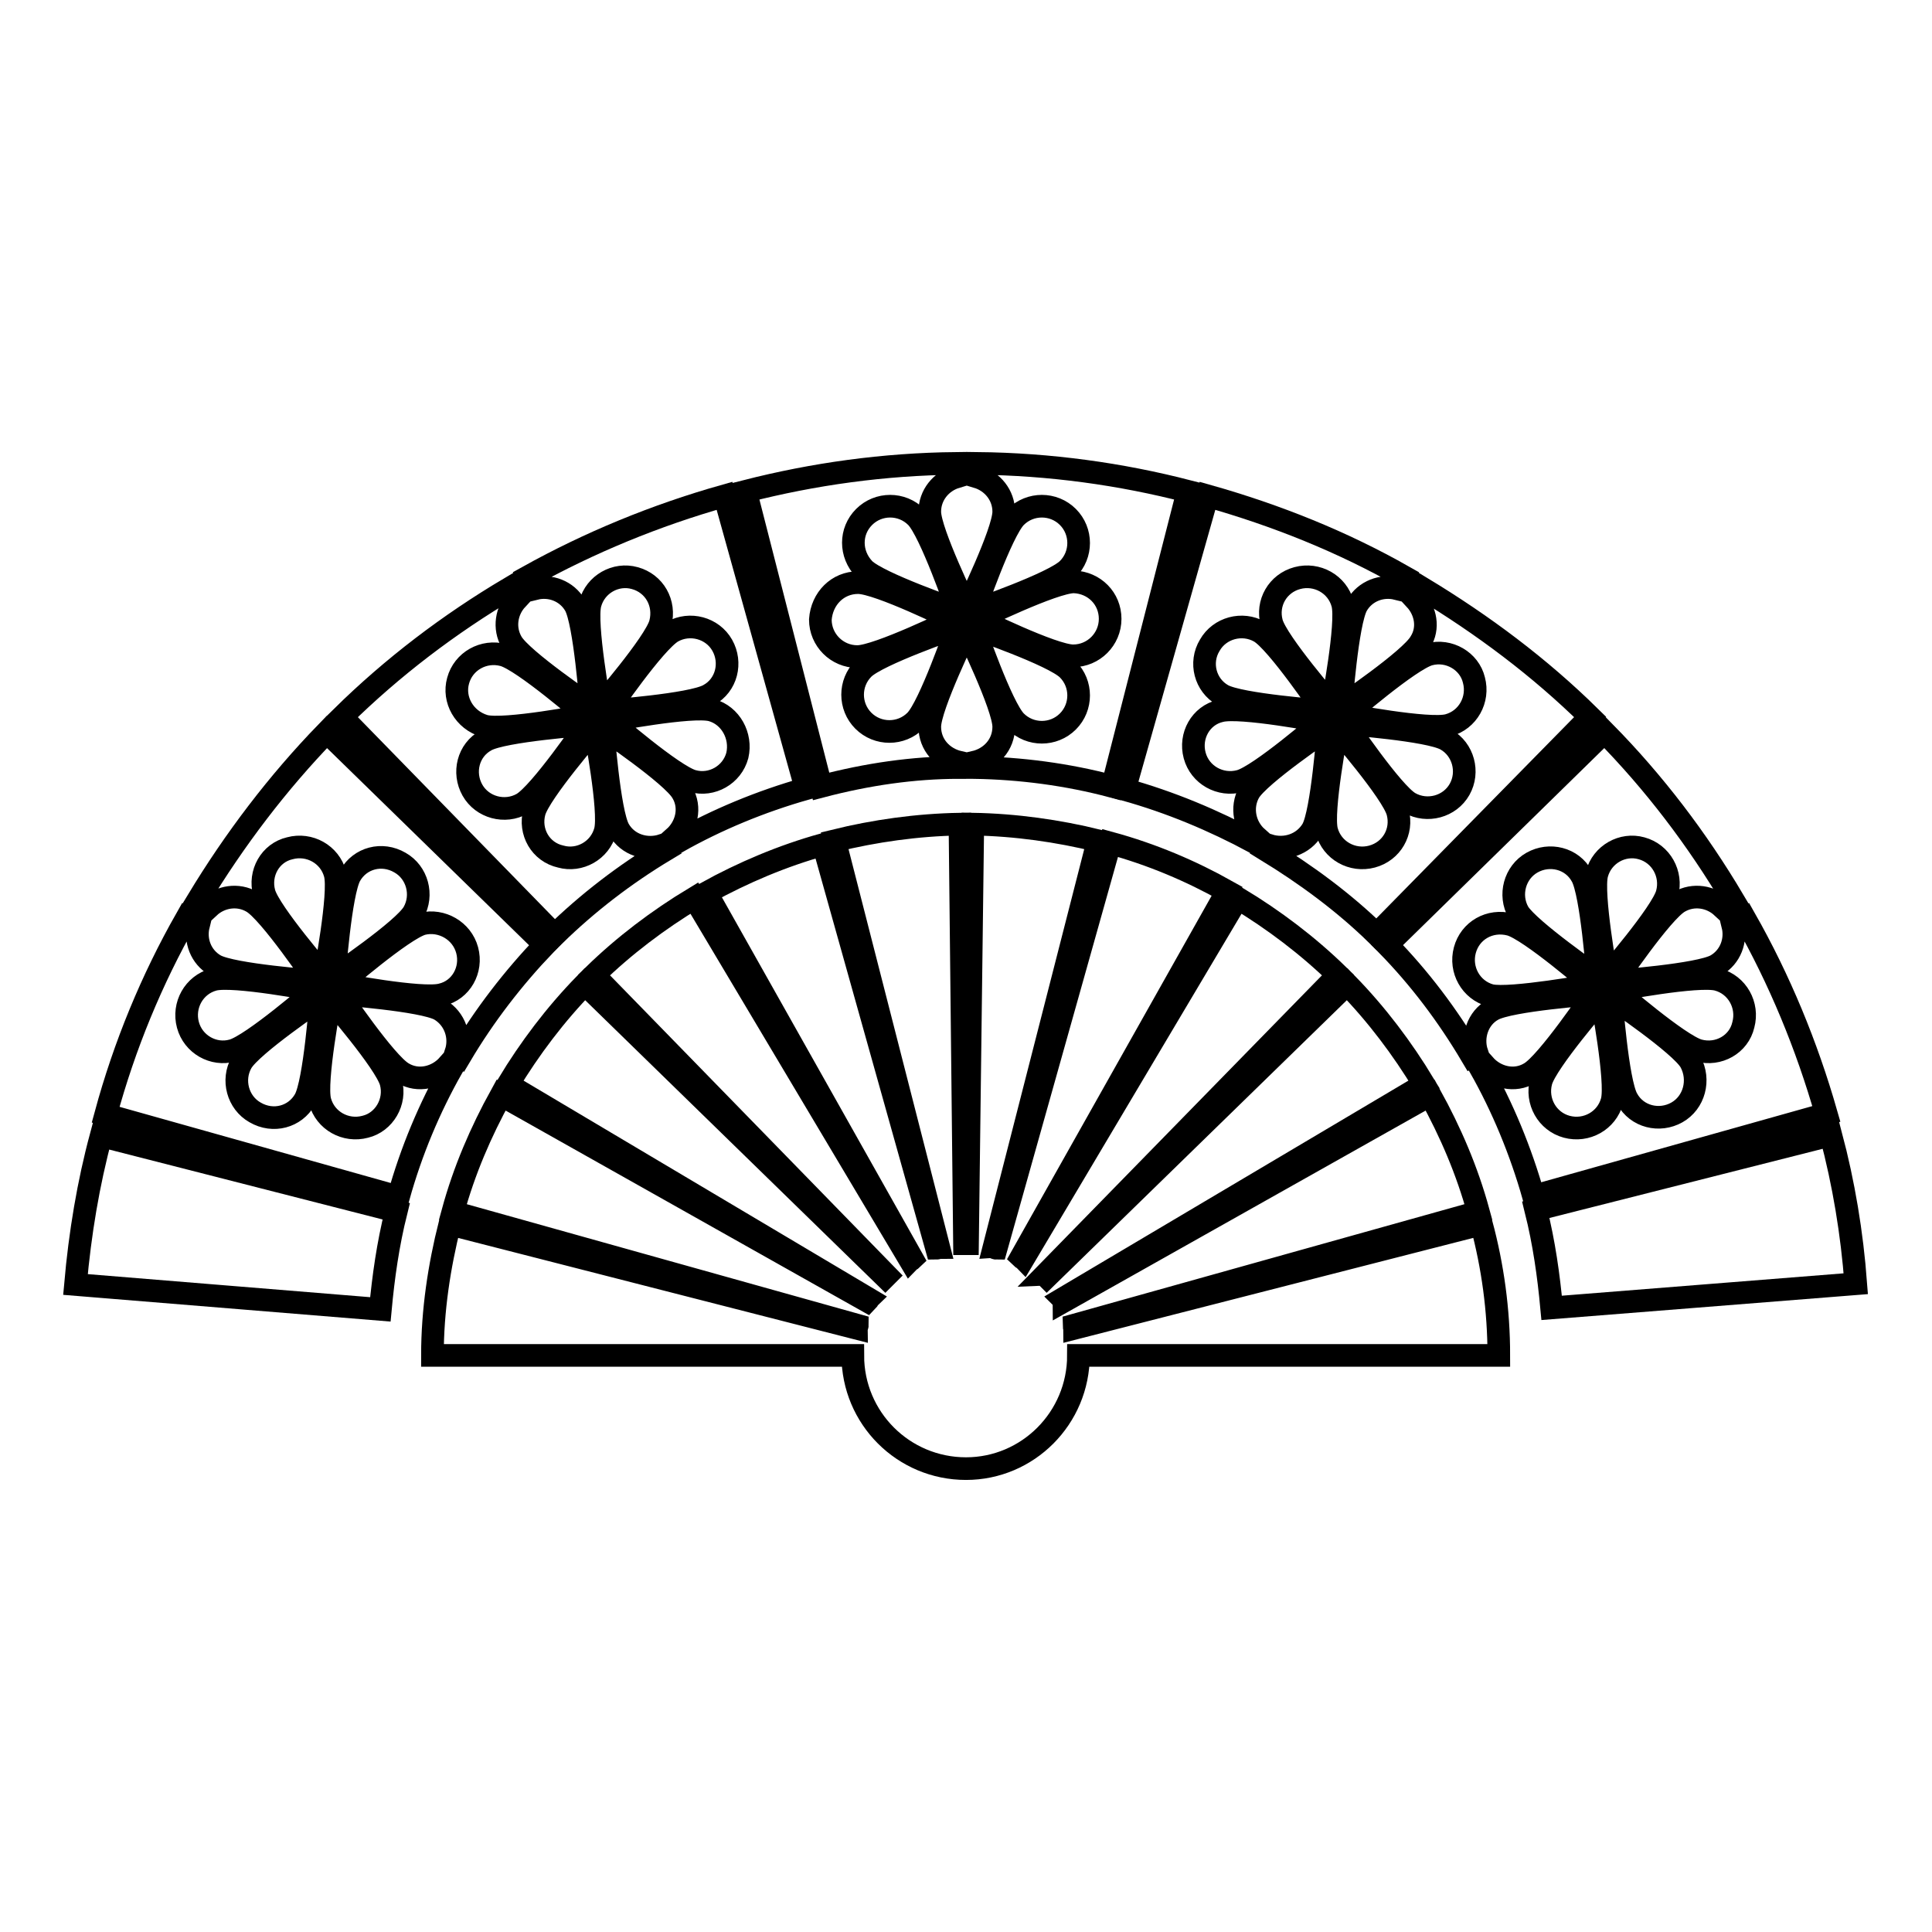 <?xml version="1.0" encoding="utf-8"?>
<!-- Svg Vector Icons : http://www.onlinewebfonts.com/icon -->
<!DOCTYPE svg PUBLIC "-//W3C//DTD SVG 1.1//EN" "http://www.w3.org/Graphics/SVG/1.1/DTD/svg11.dtd">
<svg version="1.1" xmlns="http://www.w3.org/2000/svg" xmlns:xlink="http://www.w3.org/1999/xlink" x="0px" y="0px" viewBox="0 0 256 256" enable-background="new 0 0 256 256" xml:space="preserve">
<g><g><g><g><path stroke-width="3" fill-opacity="0" stroke="#000000"  d="M142.4,176c0-0.1-0.1-0.2-0.1-0.4l53.6-15c-1.5-5.5-3.7-10.6-6.4-15.5L141,172.4c0-0.1-0.1-0.2-0.2-0.3l47.9-28.4c-2.9-4.8-6.3-9.3-10.2-13.3l-39.8,38.8c-0.1-0.1-0.2-0.2-0.3-0.2l38.9-39.8c-4-3.9-8.5-7.3-13.3-10.2l-28.4,47.8c-0.1-0.1-0.2-0.1-0.3-0.2l27.3-48.5c-4.8-2.7-10-4.9-15.5-6.4L132,165.4c-0.1,0-0.2-0.1-0.3-0.1l13.8-53.9c-5.3-1.3-10.9-2.1-16.6-2.2l-0.7,55.6c-0.1,0-0.1,0-0.2,0c-0.1,0-0.1,0-0.2,0l-0.6-55.6c-5.7,0.1-11.3,0.9-16.6,2.2l13.8,53.9c-0.1,0-0.2,0.1-0.3,0.1l-15-53.5c-5.4,1.5-10.6,3.7-15.5,6.4l27.3,48.5c-0.1,0.1-0.2,0.1-0.3,0.2L92,119c-4.8,2.9-9.3,6.3-13.3,10.2l38.8,39.8c-0.1,0.1-0.2,0.2-0.2,0.2l-39.8-38.8c-3.9,4-7.3,8.5-10.2,13.3l47.8,28.4c-0.1,0.1-0.1,0.2-0.2,0.3l-48.5-27.3c-2.7,4.9-4.9,10-6.4,15.5l53.6,15c0,0.1-0.1,0.2-0.1,0.4l-53.9-13.8c-1.4,5.6-2.3,11.4-2.3,17.4H113c0,8.3,6.7,15,15,15c8.2,0,14.9-6.7,14.9-15h55.7c0-6-0.8-11.8-2.3-17.4L142.4,176z"/><path stroke-width="3" fill-opacity="0" stroke="#000000"  d="M10,170.2l40.4,3.3c0.4-4.3,1-8.6,2.1-13l0,0l-39.1-10C11.7,156.8,10.6,163.4,10,170.2z"/><path stroke-width="3" fill-opacity="0" stroke="#000000"  d="M242.6,150.4l-39.1,9.9l0,0c1.1,4.4,1.7,8.7,2.1,13l40.3-3.2C245.4,163.4,244.3,156.8,242.6,150.4z"/><path stroke-width="3" fill-opacity="0" stroke="#000000"  d="M127.1,101.7V101c-2.2-0.5-3.9-2.3-3.9-4.7c0-2.7,4.9-12.7,4.9-12.7s4.9,10,4.9,12.7c0,2.4-1.7,4.2-3.9,4.7v0.7c6.1,0.1,12.3,0.9,18.3,2.5l10-39.1c-8.9-2.3-18.3-3.6-27.9-3.7l0,1.8c2,0.6,3.5,2.4,3.5,4.6c0,2.7-4.9,12.7-4.9,12.7s-4.9-10-4.9-12.7c0-2.2,1.5-4,3.5-4.6l0-1.8c-9.6,0.1-18.9,1.4-27.9,3.7l10,39.1C114.9,102.6,121,101.7,127.1,101.7z M147.1,82c0,2.7-2.2,4.9-4.9,4.9S129.6,82,129.6,82s10-4.9,12.7-4.9C145,77.2,147.1,79.3,147.1,82z M134.6,68.5c1.9-1.9,5-1.9,6.9,0c1.9,1.9,1.9,5,0,6.9c-1.9,1.9-12.4,5.5-12.4,5.5S132.7,70.4,134.6,68.5z M141.5,88.7c1.9,1.9,1.9,5,0,6.9c-1.9,1.9-5,1.9-6.9,0c-1.9-1.9-5.5-12.4-5.5-12.4S139.6,86.8,141.5,88.7z M121.3,95.5c-1.9,1.9-5,1.9-6.9,0c-1.9-1.9-1.9-5,0-6.9c1.9-1.9,12.4-5.5,12.4-5.5S123.2,93.6,121.3,95.5z M114.5,68.5c1.9-1.9,5-1.9,6.9,0c1.9,1.9,5.5,12.4,5.5,12.4s-10.5-3.6-12.4-5.5C112.6,73.4,112.6,70.4,114.5,68.5z M113.7,77.2c2.7,0,12.6,4.9,12.6,4.9s-10,4.9-12.7,4.9c-2.7,0-4.9-2.2-4.9-4.9C108.9,79.3,111,77.2,113.7,77.2z"/><path stroke-width="3" fill-opacity="0" stroke="#000000"  d="M88.2,112.6L88.2,112.6l-0.4-0.6c-2.1,0.7-4.6,0-5.8-2.1c-1.3-2.3-2.1-13.4-2.1-13.4s9.2,6.2,10.5,8.5c1.2,2,0.6,4.5-1.1,6l0.4,0.6c5.3-3,11.1-5.4,17.1-7.1L96,65.7c-9.2,2.6-17.9,6.2-26,10.7l0.9,1.6c2-0.5,4.2,0.3,5.3,2.2c1.3,2.3,2.1,13.4,2.1,13.4s-9.2-6.2-10.5-8.5c-1.1-1.9-0.7-4.2,0.7-5.7l-0.9-1.5C59.5,82.7,52,88.4,45.3,95l28.2,28.9C77.8,119.7,82.7,115.9,88.2,112.6z M97.7,100.1c-0.7,2.6-3.4,4.1-5.9,3.4c-2.6-0.7-11-8-11-8s10.9-2.1,13.5-1.4C96.8,94.8,98.3,97.5,97.7,100.1z M89.1,83.7c2.3-1.3,5.3-0.5,6.6,1.8c1.3,2.3,0.6,5.3-1.8,6.6c-2.3,1.3-13.4,2.1-13.4,2.1S86.7,85.1,89.1,83.7z M78.2,80c0.7-2.6,3.4-4.1,5.9-3.4c2.6,0.7,4.1,3.3,3.4,6c-0.7,2.6-8,11-8,11S77.5,82.6,78.2,80z M60.7,90.2c0.7-2.6,3.4-4.1,6-3.4c2.6,0.7,11,8,11,8s-10.9,2.1-13.5,1.4C61.5,95.4,60,92.7,60.7,90.2z M69.2,106.5c-2.3,1.3-5.3,0.5-6.6-1.8c-1.3-2.3-0.6-5.3,1.8-6.6c2.3-1.3,13.4-2.1,13.4-2.1S71.6,105.1,69.2,106.5z M70.8,107.6c0.7-2.6,8-11,8-11s2.1,10.9,1.4,13.5c-0.7,2.6-3.4,4.1-5.9,3.4C71.6,112.9,70.1,110.2,70.8,107.6z"/><path stroke-width="3" fill-opacity="0" stroke="#000000"  d="M59.4,141.1c-1.5,1.7-4,2.3-6,1.1c-2.3-1.3-8.5-10.5-8.5-10.5s11.1,0.8,13.4,2.1c2,1.2,2.8,3.6,2.1,5.7l0.6,0.4l0,0c3.2-5.4,7-10.3,11.2-14.7L43.3,97c-6.5,6.7-12.2,14.2-17.1,22.3l1.5,0.9c1.5-1.4,3.8-1.8,5.7-0.7c2.3,1.3,8.5,10.5,8.5,10.5s-11.1-0.8-13.4-2.1c-1.9-1.1-2.7-3.3-2.2-5.3l-1.6-0.9c-4.6,8.1-8.2,16.8-10.7,26l38.8,10.9c1.7-6.1,4.1-11.8,7.1-17.1L59.4,141.1z M61.9,125.9c0.7,2.6-0.8,5.3-3.4,5.9c-2.6,0.7-13.5-1.4-13.5-1.4s8.4-7.3,11-8C58.5,121.8,61.2,123.3,61.9,125.9z M53,114.3c2.3,1.3,3.1,4.3,1.8,6.6c-1.3,2.3-10.5,8.5-10.5,8.5s0.8-11.1,2.1-13.4C47.7,113.7,50.6,112.9,53,114.3z M35,118.3c-0.7-2.6,0.8-5.3,3.4-5.9c2.6-0.7,5.3,0.8,6,3.4S43,129.3,43,129.3S35.7,120.9,35,118.3z M24.9,135.8c-0.7-2.6,0.8-5.3,3.4-6c2.6-0.7,13.5,1.4,13.5,1.4s-8.4,7.3-11,8C28.3,139.9,25.6,138.4,24.9,135.8z M33.8,147.4c-2.3-1.3-3.1-4.3-1.8-6.6s10.5-8.5,10.5-8.5s-0.8,11.1-2.1,13.4C39.1,148,36.2,148.8,33.8,147.4z M48.4,149.3c-2.6,0.7-5.3-0.8-6-3.4c-0.7-2.6,1.4-13.5,1.4-13.5s7.3,8.4,8,11C52.5,146,50.9,148.7,48.4,149.3z"/><path stroke-width="3" fill-opacity="0" stroke="#000000"  d="M231.2,121.7l-1.6,0.9c0.5,2-0.3,4.2-2.2,5.3c-2.3,1.3-13.4,2.1-13.4,2.1s6.2-9.2,8.5-10.5c1.9-1.1,4.2-0.7,5.7,0.7l1.5-0.9c-4.8-8.1-10.5-15.6-17.1-22.3l-28.8,28.2c4.3,4.4,8,9.3,11.2,14.7l0,0l0.7-0.4c-0.7-2.1,0.1-4.6,2.1-5.7c2.3-1.3,13.4-2.1,13.4-2.1s-6.2,9.2-8.5,10.5c-2,1.2-4.5,0.6-6-1.1l-0.6,0.3c0,0,0,0,0,0c3,5.3,5.4,11.1,7.1,17.1l38.8-10.9C239.4,138.5,235.8,129.8,231.2,121.7z M211.6,115.8c0.7-2.6,3.4-4.1,5.9-3.4c2.6,0.7,4.1,3.4,3.4,6c-0.7,2.6-8,11-8,11S210.9,118.4,211.6,115.8z M197.5,131.9c-2.6-0.7-4.1-3.4-3.4-6c0.7-2.6,3.3-4.1,6-3.4c2.6,0.7,11,8,11,8S200.1,132.5,197.5,131.9z M201.2,120.9c-1.3-2.3-0.5-5.3,1.8-6.6c2.3-1.3,5.3-0.6,6.6,1.8c1.3,2.3,2.1,13.4,2.1,13.4S202.6,123.2,201.2,120.9z M213.6,145.9c-0.7,2.6-3.4,4.1-6,3.4c-2.6-0.7-4.1-3.4-3.4-6c0.7-2.6,8-11,8-11S214.3,143.3,213.6,145.9z M222.2,147.4c-2.3,1.3-5.3,0.6-6.6-1.8c-1.3-2.3-2.1-13.4-2.1-13.4s9.2,6.2,10.5,8.5C225.3,143.1,224.5,146.1,222.2,147.4z M225.1,139.2c-2.6-0.7-11-8-11-8s10.9-2.1,13.5-1.4c2.6,0.7,4.1,3.4,3.4,6C230.4,138.4,227.7,139.9,225.1,139.2z"/><path stroke-width="3" fill-opacity="0" stroke="#000000"  d="M166.2,111.6l0.4-0.6c-1.7-1.5-2.2-4-1.1-6c1.3-2.3,10.5-8.5,10.5-8.5s-0.8,11.1-2.1,13.4c-1.2,2-3.6,2.8-5.8,2.1l-0.4,0.6c5.4,3.3,10.4,7,14.7,11.2L210.7,95c-6.7-6.6-14.2-12.2-22.3-17.1l-0.9,1.5c1.4,1.5,1.9,3.8,0.7,5.7c-1.3,2.3-10.5,8.5-10.5,8.5s0.8-11.1,2.1-13.4c1.1-1.9,3.3-2.7,5.3-2.2l0.9-1.6c-8.1-4.6-16.8-8.1-26-10.7L149,104.6C155.1,106.3,160.8,108.7,166.2,111.6z M164.3,103.5c-2.6,0.7-5.3-0.8-6-3.4c-0.7-2.6,0.8-5.3,3.4-5.9c2.6-0.7,13.5,1.4,13.5,1.4S166.9,102.8,164.3,103.5z M189.4,86.7c2.6-0.7,5.3,0.9,5.9,3.4c0.7,2.6-0.8,5.3-3.4,6c-2.6,0.7-13.5-1.4-13.5-1.4S186.8,87.4,189.4,86.7z M191.6,98c2.3,1.3,3.1,4.3,1.8,6.6c-1.3,2.3-4.3,3.1-6.6,1.8c-2.3-1.3-8.5-10.5-8.5-10.5S189.3,96.7,191.6,98z M185.2,107.6c0.7,2.6-0.8,5.2-3.4,5.9c-2.6,0.7-5.3-0.8-6-3.4c-0.7-2.6,1.4-13.5,1.4-13.5S184.5,105,185.2,107.6z M171.9,76.6c2.6-0.7,5.3,0.8,6,3.4c0.7,2.6-1.4,13.5-1.4,13.5s-7.3-8.4-8-11C167.8,79.9,169.3,77.3,171.9,76.6z M160.3,85.5c1.3-2.3,4.3-3.1,6.6-1.8c2.3,1.3,8.5,10.5,8.5,10.5s-11.1-0.8-13.4-2.1C159.7,90.8,158.9,87.8,160.3,85.5z"/></g></g><g></g><g></g><g></g><g></g><g></g><g></g><g></g><g></g><g></g><g></g><g></g><g></g><g></g><g></g><g></g></g></g>
</svg>